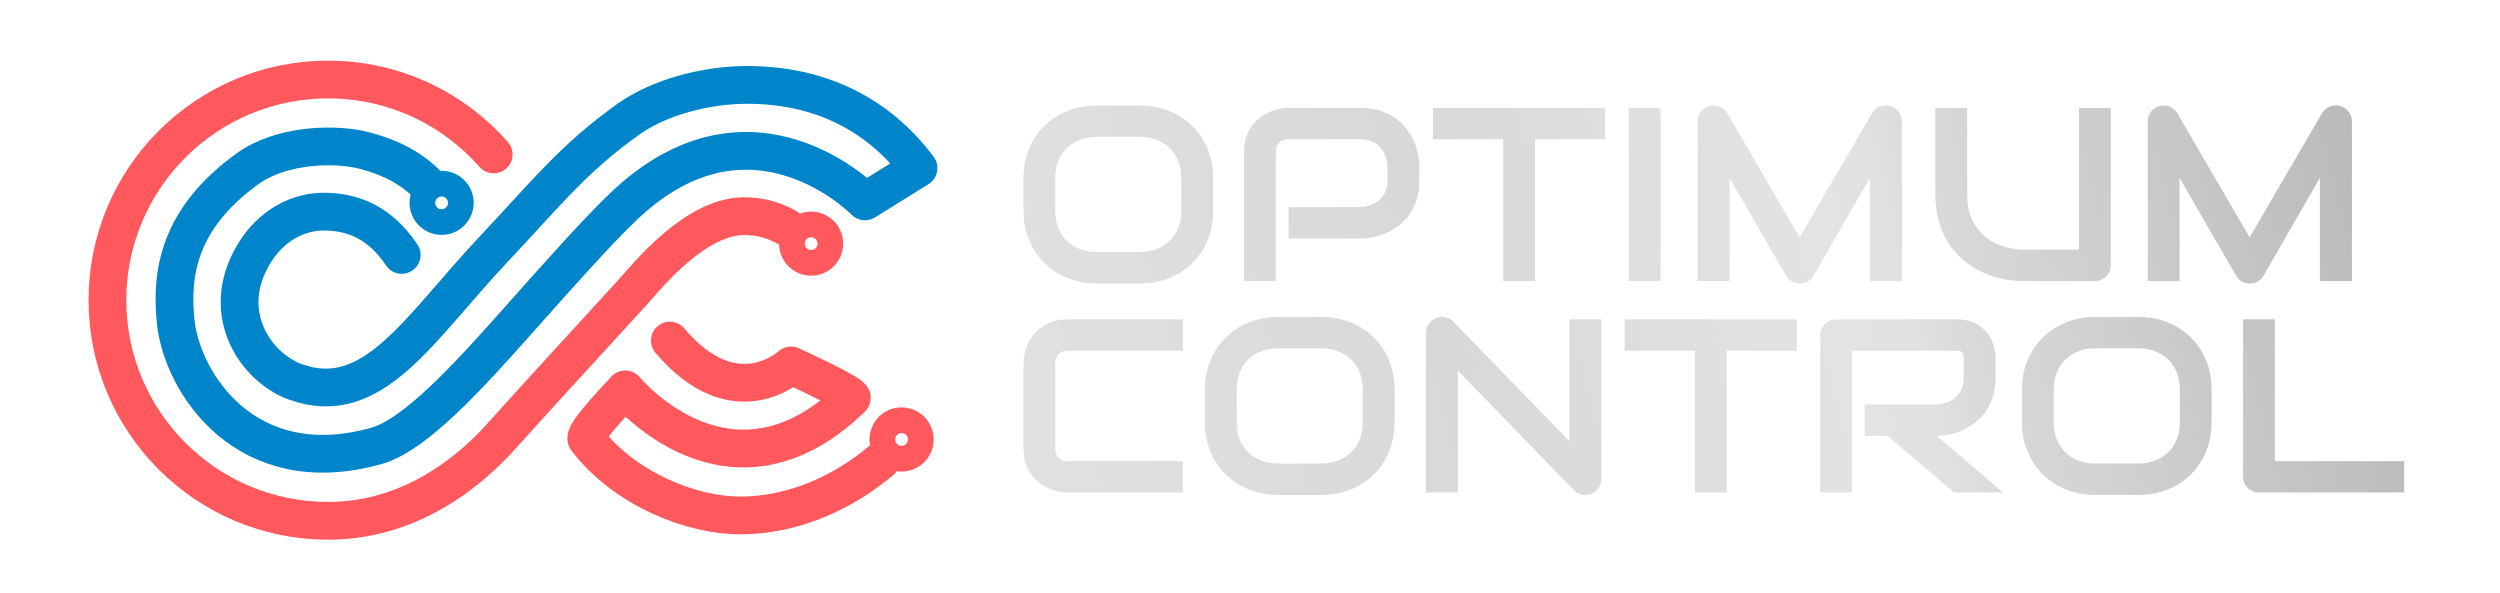 <?xml version="1.0" encoding="UTF-8" standalone="no"?><!DOCTYPE svg PUBLIC "-//W3C//DTD SVG 1.1//EN" "http://www.w3.org/Graphics/SVG/1.1/DTD/svg11.dtd"><svg width="100%" height="100%" viewBox="0 0 2157 512" version="1.1" xmlns="http://www.w3.org/2000/svg" xmlns:xlink="http://www.w3.org/1999/xlink" xml:space="preserve" xmlns:serif="http://www.serif.com/" style="fill-rule:evenodd;clip-rule:evenodd;stroke-linecap:round;stroke-linejoin:round;stroke-miterlimit:1.5;"><rect id="Artboard7" x="0" y="0" width="2156.72" height="511.312" style="fill:none;"/><g><g><rect x="1405.25" y="93.098" width="27.447" height="149.393" style="fill:url(#_Linear1);"/><path d="M1640.98,242.491L1613.32,242.491L1613.32,153.522L1564.66,238.012C1563.46,240.164 1561.79,241.796 1559.64,242.907C1557.5,244.019 1555.19,244.575 1552.73,244.575C1550.33,244.575 1548.1,244.019 1546.02,242.907C1543.95,241.796 1542.31,240.164 1541.12,238.012L1492.24,153.522L1492.24,242.491L1464.79,242.491L1464.79,104.662C1464.79,101.536 1465.73,98.758 1467.59,96.327C1469.45,93.896 1471.9,92.265 1474.93,91.43C1476.4,91.083 1477.88,90.963 1479.36,91.067C1480.84,91.171 1482.27,91.483 1483.64,92.004C1485.01,92.524 1486.26,93.253 1487.38,94.192C1488.51,95.129 1489.46,96.258 1490.23,97.577L1552.73,204.777L1615.22,97.577C1616.84,94.939 1619.08,93.063 1621.93,91.951C1624.78,90.84 1627.75,90.667 1630.85,91.43C1633.8,92.265 1636.23,93.896 1638.13,96.327C1640.03,98.758 1640.98,101.536 1640.98,104.662L1640.98,242.491Z" style="fill:url(#_Linear2);fill-rule:nonzero;"/><path d="M1821.18,228.843C1821.18,230.788 1820.83,232.594 1820.12,234.26C1819.42,235.928 1818.43,237.369 1817.17,238.584C1815.9,239.8 1814.42,240.755 1812.73,241.449C1811.04,242.144 1809.25,242.491 1807.35,242.491L1745.49,242.491C1739.65,242.491 1733.74,241.866 1727.75,240.616C1721.77,239.365 1715.98,237.438 1710.39,234.834C1704.79,232.229 1699.53,228.912 1694.61,224.885C1689.68,220.856 1685.37,216.081 1681.67,210.56C1677.98,205.038 1675.08,198.719 1672.97,191.599C1670.86,184.481 1669.8,176.545 1669.8,167.794L1669.8,93.098L1697.25,93.098L1697.25,167.794C1697.25,175.434 1698.32,181.893 1700.47,187.172C1702.61,192.45 1705.34,196.861 1708.65,200.403C1711.95,203.944 1715.58,206.722 1719.52,208.737C1723.46,210.751 1727.21,212.244 1730.76,213.217C1734.32,214.189 1737.45,214.797 1740.16,215.04C1742.87,215.283 1744.64,215.404 1745.49,215.404L1793.73,215.404L1793.73,93.098L1821.18,93.098L1821.18,228.843Z" style="fill:url(#_Linear3);fill-rule:nonzero;"/><path d="M2029.25,242.491L2001.59,242.491L2001.59,153.522L1952.92,238.012C1951.73,240.164 1950.05,241.796 1947.91,242.907C1945.76,244.019 1943.46,244.575 1940.99,244.575C1938.6,244.575 1936.37,244.019 1934.29,242.907C1932.21,241.796 1930.58,240.164 1929.38,238.012L1880.51,153.522L1880.51,242.491L1853.06,242.491L1853.06,104.662C1853.06,101.536 1853.99,98.758 1855.86,96.327C1857.72,93.896 1860.17,92.265 1863.19,91.43C1864.67,91.083 1866.15,90.963 1867.63,91.067C1869.1,91.171 1870.53,91.483 1871.9,92.004C1873.27,92.524 1874.52,93.253 1875.65,94.192C1876.78,95.129 1877.73,96.258 1878.5,97.577L1940.99,204.777L2003.49,97.577C2005.11,94.939 2007.34,93.063 2010.19,91.951C2013.04,90.84 2016.02,90.667 2019.11,91.43C2022.07,92.265 2024.5,93.896 2026.39,96.327C2028.3,98.758 2029.25,101.536 2029.25,104.662L2029.25,242.491Z" style="fill:url(#_Linear4);fill-rule:nonzero;"/><path d="M1046.65,182.067C1046.65,191.166 1045.07,199.535 1041.9,207.174C1038.74,214.814 1034.34,221.413 1028.71,226.969C1023.08,232.525 1016.41,236.848 1008.7,239.939C1001,243.029 992.603,244.575 983.525,244.575L946.367,244.575C937.288,244.575 928.878,243.029 921.137,239.939C913.396,236.848 906.709,232.525 901.079,226.969C895.449,221.413 891.033,214.814 887.831,207.174C884.629,199.535 883.028,191.166 883.028,182.067L883.028,153.522C883.028,144.494 884.629,136.141 887.831,128.466C891.033,120.791 895.449,114.194 901.079,108.672C906.709,103.151 913.396,98.828 921.137,95.702C928.878,92.577 937.288,91.014 946.367,91.014L983.525,91.014C992.603,91.014 1001,92.577 1008.7,95.702C1016.41,98.828 1023.08,103.151 1028.71,108.672C1034.34,114.194 1038.74,120.791 1041.9,128.466C1045.07,136.141 1046.65,144.494 1046.65,153.522L1046.65,182.067ZM1019.21,153.522C1019.21,148.174 1018.34,143.33 1016.62,138.989C1014.9,134.647 1012.47,130.932 1009.34,127.842C1006.21,124.751 1002.44,122.355 998.041,120.653C993.642,118.952 988.804,118.101 983.525,118.101L946.367,118.101C941.018,118.101 936.144,118.952 931.746,120.653C927.347,122.355 923.564,124.751 920.397,127.842C917.231,130.932 914.786,134.647 913.061,138.989C911.338,143.33 910.475,148.174 910.475,153.522L910.475,182.067C910.475,187.414 911.338,192.258 913.061,196.6C914.786,200.941 917.231,204.657 920.397,207.747C923.564,210.837 927.347,213.234 931.746,214.936C936.144,216.637 941.018,217.488 946.367,217.488L983.314,217.488C988.663,217.488 993.536,216.637 997.935,214.936C1002.33,213.234 1006.12,210.837 1009.28,207.747C1012.45,204.657 1014.9,200.941 1016.62,196.6C1018.34,192.258 1019.21,187.414 1019.21,182.067L1019.21,153.522Z" style="fill:url(#_Linear5);fill-rule:nonzero;"/><path d="M1224.63,155.606C1224.63,161.787 1223.86,167.308 1222.31,172.17C1220.76,177.031 1218.67,181.32 1216.03,185.036C1213.39,188.751 1210.35,191.929 1206.9,194.569C1203.45,197.208 1199.84,199.361 1196.08,201.027C1192.31,202.695 1188.51,203.91 1184.68,204.673C1180.84,205.438 1177.24,205.82 1173.86,205.82L1111.79,205.82L1111.79,178.733L1173.86,178.733C1177.38,178.455 1180.56,177.743 1183.41,176.598C1186.26,175.451 1188.71,173.906 1190.75,171.962C1192.79,170.017 1194.37,167.672 1195.5,164.929C1196.62,162.185 1197.19,159.078 1197.19,155.606L1197.19,143.312C1196.84,139.909 1196.1,136.784 1194.97,133.936C1193.85,131.089 1192.31,128.658 1190.38,126.643C1188.44,124.629 1186.1,123.049 1183.36,121.904C1180.61,120.757 1177.45,120.185 1173.86,120.185L1112,120.185C1108.34,120.185 1105.56,121.122 1103.66,122.998C1101.76,124.872 1100.81,127.58 1100.81,131.124L1100.81,242.491L1073.36,242.491L1073.36,131.124C1073.36,124.178 1074.64,118.274 1077.21,113.412C1079.78,108.55 1082.98,104.627 1086.82,101.64C1090.66,98.654 1094.83,96.484 1099.33,95.129C1103.83,93.775 1107.99,93.098 1111.79,93.098L1173.86,93.098C1180.05,93.098 1185.61,93.88 1190.54,95.441C1195.46,97.005 1199.81,99.089 1203.57,101.692C1207.34,104.296 1210.54,107.301 1213.18,110.704C1215.82,114.108 1218,117.666 1219.73,121.383C1221.45,125.098 1222.7,128.848 1223.47,132.634C1224.25,136.419 1224.63,139.979 1224.63,143.312L1224.63,155.606Z" style="fill:url(#_Linear6);fill-rule:nonzero;"/><path d="M1384.88,120.185L1324.39,120.185L1324.39,242.491L1296.95,242.491L1296.95,120.185L1236.35,120.185L1236.35,93.098L1384.88,93.098L1384.88,120.185Z" style="fill:url(#_Linear7);fill-rule:nonzero;"/></g><g><path d="M1020.58,424.926L921.559,424.926C919.026,424.926 916.298,424.632 913.377,424.04C910.457,423.45 907.571,422.53 904.721,421.28C901.871,420.029 899.145,418.414 896.541,416.436C893.937,414.456 891.631,412.06 889.626,409.247C887.62,406.434 886.019,403.17 884.823,399.454C883.626,395.738 883.028,391.554 883.028,386.9L883.028,313.559C883.028,311.058 883.328,308.366 883.926,305.484C884.524,302.602 885.456,299.754 886.722,296.942C887.99,294.129 889.643,291.438 891.684,288.868C893.726,286.298 896.171,284.023 899.021,282.045C901.871,280.065 905.162,278.485 908.891,277.305C912.622,276.123 916.844,275.533 921.559,275.533L1020.58,275.533L1020.58,302.62L921.559,302.62C917.969,302.62 915.224,303.557 913.325,305.433C911.425,307.307 910.475,310.085 910.475,313.767L910.475,386.9C910.475,390.374 911.443,393.064 913.377,394.975C915.313,396.885 918.04,397.839 921.559,397.839L1020.58,397.839L1020.58,424.926Z" style="fill:url(#_Linear8);fill-rule:nonzero;"/><path d="M1203.2,364.502C1203.2,373.601 1201.62,381.97 1198.45,389.609C1195.29,397.249 1190.89,403.848 1185.26,409.404C1179.63,414.96 1172.96,419.284 1165.26,422.374C1157.55,425.465 1149.15,427.01 1140.08,427.01L1102.92,427.01C1093.84,427.01 1085.43,425.465 1077.69,422.374C1069.95,419.284 1063.26,414.96 1057.63,409.404C1052,403.848 1047.58,397.249 1044.38,389.609C1041.18,381.97 1039.58,373.601 1039.58,364.502L1039.58,335.957C1039.58,326.929 1041.18,318.576 1044.38,310.901C1047.58,303.227 1052,296.629 1057.63,291.108C1063.26,285.586 1069.95,281.263 1077.69,278.138C1085.43,275.013 1093.84,273.449 1102.92,273.449L1140.08,273.449C1149.15,273.449 1157.55,275.013 1165.26,278.138C1172.96,281.263 1179.63,285.586 1185.26,291.108C1190.89,296.629 1195.29,303.227 1198.45,310.901C1201.62,318.576 1203.2,326.929 1203.2,335.957L1203.2,364.502ZM1175.76,335.957C1175.76,330.609 1174.89,325.765 1173.17,321.424C1171.45,317.082 1169.02,313.367 1165.89,310.277C1162.76,307.186 1158.99,304.79 1154.59,303.088C1150.19,301.387 1145.36,300.536 1140.08,300.536L1102.92,300.536C1097.57,300.536 1092.7,301.387 1088.3,303.088C1083.9,304.79 1080.12,307.186 1076.95,310.277C1073.78,313.367 1071.34,317.082 1069.61,321.424C1067.89,325.765 1067.03,330.609 1067.03,335.957L1067.03,364.502C1067.03,369.85 1067.89,374.694 1069.61,379.035C1071.34,383.377 1073.78,387.092 1076.95,390.182C1080.12,393.273 1083.9,395.669 1088.3,397.371C1092.7,399.072 1097.57,399.923 1102.92,399.923L1139.87,399.923C1145.21,399.923 1150.09,399.072 1154.49,397.371C1158.88,395.669 1162.67,393.273 1165.83,390.182C1169,387.092 1171.45,383.377 1173.17,379.035C1174.89,374.694 1175.76,369.85 1175.76,364.502L1175.76,335.957Z" style="fill:url(#_Linear9);fill-rule:nonzero;"/><path d="M1381.62,413.362C1381.62,415.307 1381.23,417.112 1380.5,418.78C1379.77,420.447 1378.77,421.888 1377.55,423.103C1376.31,424.318 1374.86,425.273 1373.16,425.969C1371.48,426.663 1369.67,427.01 1367.78,427.01C1366.1,427.01 1364.38,426.697 1362.66,426.073C1360.94,425.446 1359.4,424.44 1358.07,423.052L1257.78,319.705L1257.78,424.926L1230.33,424.926L1230.33,287.097C1230.33,284.319 1231.12,281.802 1232.71,279.544C1234.29,277.287 1236.32,275.603 1238.79,274.49C1241.38,273.449 1244.06,273.19 1246.8,273.71C1249.55,274.231 1251.9,275.498 1253.88,277.513L1354.17,380.754L1354.17,275.533L1381.62,275.533L1381.62,413.362Z" style="fill:url(#_Linear10);fill-rule:nonzero;"/><path d="M1550.3,302.62L1489.81,302.62L1489.81,424.926L1462.37,424.926L1462.37,302.62L1401.77,302.62L1401.77,275.533L1550.3,275.533L1550.3,302.62Z" style="fill:url(#_Linear11);fill-rule:nonzero;"/><path d="M1721.74,325.747C1721.74,331.928 1720.96,337.45 1719.42,342.312C1717.86,347.174 1715.77,351.462 1713.13,355.178C1710.49,358.894 1707.45,362.071 1704.01,364.71C1700.55,367.349 1696.94,369.521 1693.18,371.221C1689.42,372.924 1685.61,374.156 1681.77,374.92C1677.95,375.684 1674.34,376.065 1670.96,376.065L1728.29,424.926L1685.84,424.926L1628.62,376.065L1608.88,376.065L1608.88,348.98L1670.96,348.98C1674.4,348.701 1677.55,347.99 1680.41,346.843C1683.26,345.698 1685.72,344.153 1687.8,342.208C1689.88,340.262 1691.47,337.919 1692.6,335.176C1693.73,332.432 1694.3,329.289 1694.3,325.747L1694.3,308.662C1694.3,307.133 1694.1,305.97 1693.7,305.172C1693.32,304.373 1692.83,303.783 1692.23,303.402C1691.64,303.018 1690.99,302.794 1690.34,302.724C1689.66,302.655 1689.05,302.62 1688.49,302.62L1597.9,302.62L1597.9,424.926L1570.46,424.926L1570.46,289.181C1570.46,287.305 1570.81,285.535 1571.51,283.867C1572.22,282.2 1573.19,280.742 1574.42,279.491C1575.66,278.242 1577.11,277.269 1578.81,276.574C1580.49,275.88 1582.32,275.533 1584.3,275.533L1688.49,275.533C1694.6,275.533 1699.77,276.627 1704.01,278.815C1708.23,281.002 1711.65,283.745 1714.3,287.045C1716.93,290.344 1718.84,293.904 1720,297.723C1721.16,301.543 1721.74,305.12 1721.74,308.454L1721.74,325.747Z" style="fill:url(#_Linear12);fill-rule:nonzero;"/><path d="M1908.17,364.502C1908.17,373.601 1906.58,381.97 1903.41,389.609C1900.25,397.249 1895.85,403.848 1890.22,409.404C1884.59,414.96 1877.92,419.284 1870.22,422.374C1862.51,425.465 1854.12,427.01 1845.03,427.01L1807.88,427.01C1798.79,427.01 1790.38,425.465 1782.65,422.374C1774.91,419.284 1768.21,414.96 1762.59,409.404C1756.96,403.848 1752.54,397.249 1749.34,389.609C1746.13,381.97 1744.54,373.601 1744.54,364.502L1744.54,335.957C1744.54,326.929 1746.13,318.576 1749.34,310.901C1752.54,303.227 1756.96,296.629 1762.59,291.108C1768.21,285.586 1774.91,281.263 1782.65,278.138C1790.38,275.013 1798.79,273.449 1807.88,273.449L1845.03,273.449C1854.12,273.449 1862.51,275.013 1870.22,278.138C1877.92,281.263 1884.59,285.586 1890.22,291.108C1895.85,296.629 1900.25,303.227 1903.41,310.901C1906.58,318.576 1908.17,326.929 1908.17,335.957L1908.17,364.502ZM1880.72,335.957C1880.72,330.609 1879.85,325.765 1878.14,321.424C1876.41,317.082 1873.98,313.367 1870.84,310.277C1867.71,307.186 1863.95,304.79 1859.55,303.088C1855.16,301.387 1850.31,300.536 1845.03,300.536L1807.88,300.536C1802.53,300.536 1797.65,301.387 1793.26,303.088C1788.86,304.79 1785.08,307.186 1781.91,310.277C1778.75,313.367 1776.3,317.082 1774.57,321.424C1772.85,325.765 1771.99,330.609 1771.99,335.957L1771.99,364.502C1771.99,369.85 1772.85,374.694 1774.57,379.035C1776.3,383.377 1778.75,387.092 1781.91,390.182C1785.08,393.273 1788.86,395.669 1793.26,397.371C1797.65,399.072 1802.53,399.923 1807.88,399.923L1844.82,399.923C1850.17,399.923 1855.05,399.072 1859.45,397.371C1863.84,395.669 1867.62,393.273 1870.8,390.182C1873.96,387.092 1876.41,383.377 1878.14,379.035C1879.85,374.694 1880.72,369.85 1880.72,364.502L1880.72,335.957Z" style="fill:url(#_Linear13);fill-rule:nonzero;"/><path d="M2074.32,424.926L1949.12,424.926C1947.14,424.926 1945.33,424.579 1943.63,423.885C1941.95,423.19 1940.48,422.235 1939.26,421.019C1938.02,419.804 1937.05,418.363 1936.35,416.696C1935.65,415.03 1935.3,413.223 1935.3,411.278L1935.3,275.533L1962.74,275.533L1962.74,397.839L2074.32,397.839L2074.32,424.926Z" style="fill:url(#_Linear14);fill-rule:nonzero;"/></g></g><g><g><path d="M678.895,196.119C663.885,187.777 651.558,186.858 644.923,186.535C600.787,184.387 557.599,239.253 545.702,252.285C541.847,256.509 537.771,260.968 533.541,265.591C498.61,303.775 453.183,353.197 434.575,374.2C396.507,417.169 344.838,449.358 283.056,449.358C177.987,449.358 92.685,364.056 92.685,258.987C92.685,153.918 177.987,68.615 283.056,68.615C339.951,68.615 391.049,93.627 425.946,133.246" style="fill:none;stroke:#ff585d;stroke-width:32.58px;"/><path d="M346.569,219.919C324.744,187.304 298.247,182.975 280.618,182.605C258.29,182.136 233.967,193.757 218.557,219.912C188.461,270.991 221.295,317.298 254.695,329.428C321.898,353.835 361.419,283.359 426.226,214.671C471.201,167.002 493.681,137.553 541.982,102.967C568.77,83.785 609.421,73.255 644.727,73.255C707.215,73.255 757.795,98.495 792.515,145.049L746.315,173.765C746.315,173.765 649.475,73.948 539.87,176.372C517.9,196.903 483.119,235.919 448.051,275.412C403.822,325.224 358.064,375.315 324.983,384.648C212.122,416.492 157.057,330.026 151.58,277.561C147.322,236.771 153.452,188.853 213.749,145.484C243.326,124.212 290.177,123.289 315.376,130.126C328.232,133.614 349.305,140.347 367.19,157.661" style="fill:none;stroke:#0085ca;stroke-width:32.58px;"/><path d="M760.545,397.147C727.405,425.133 684.345,444.745 638.447,444.722C597.646,444.701 539.927,422.895 506.094,379.094C502.834,374.874 527.817,348.622 539.501,335.93C539.501,335.93 629.606,445.586 734.875,343.511C737.915,340.559 682.485,315.288 682.485,315.288C682.485,315.288 634.372,360.445 577.917,293.859" style="fill:none;stroke:#ff585d;stroke-width:32.58px;"/><circle cx="381.025" cy="175.017" r="16.579" style="fill:none;stroke:#0085ca;stroke-width:22.15px;"/><circle cx="699.845" cy="210.224" r="16.579" style="fill:none;stroke:#ff585d;stroke-width:22.15px;"/><circle cx="777.875" cy="379.181" r="16.579" style="fill:none;stroke:#ff585d;stroke-width:22.22px;"/></g></g><defs><linearGradient id="_Linear1" x1="0" y1="0" x2="1" y2="0" gradientUnits="userSpaceOnUse" gradientTransform="matrix(1315.22,-333.962,333.962,1315.22,794.454,424.926)"><stop offset="0" style="stop-color:#e3e3e3;stop-opacity:1"/><stop offset="0.35" style="stop-color:#d8d8d8;stop-opacity:1"/><stop offset="0.59" style="stop-color:#e3e3e3;stop-opacity:1"/><stop offset="0.63" style="stop-color:#e2e2e2;stop-opacity:1"/><stop offset="0.67" style="stop-color:#d9d9d9;stop-opacity:1"/><stop offset="1" style="stop-color:#b3b3b3;stop-opacity:1"/></linearGradient><linearGradient id="_Linear2" x1="0" y1="0" x2="1" y2="0" gradientUnits="userSpaceOnUse" gradientTransform="matrix(1315.22,-333.962,333.962,1315.22,794.454,424.926)"><stop offset="0" style="stop-color:#e3e3e3;stop-opacity:1"/><stop offset="0.35" style="stop-color:#d8d8d8;stop-opacity:1"/><stop offset="0.59" style="stop-color:#e3e3e3;stop-opacity:1"/><stop offset="0.63" style="stop-color:#e2e2e2;stop-opacity:1"/><stop offset="0.67" style="stop-color:#d9d9d9;stop-opacity:1"/><stop offset="1" style="stop-color:#b3b3b3;stop-opacity:1"/></linearGradient><linearGradient id="_Linear3" x1="0" y1="0" x2="1" y2="0" gradientUnits="userSpaceOnUse" gradientTransform="matrix(1315.22,-333.962,333.962,1315.22,794.454,424.926)"><stop offset="0" style="stop-color:#e3e3e3;stop-opacity:1"/><stop offset="0.35" style="stop-color:#d8d8d8;stop-opacity:1"/><stop offset="0.59" style="stop-color:#e3e3e3;stop-opacity:1"/><stop offset="0.63" style="stop-color:#e2e2e2;stop-opacity:1"/><stop offset="0.67" style="stop-color:#d9d9d9;stop-opacity:1"/><stop offset="1" style="stop-color:#b3b3b3;stop-opacity:1"/></linearGradient><linearGradient id="_Linear4" x1="0" y1="0" x2="1" y2="0" gradientUnits="userSpaceOnUse" gradientTransform="matrix(1315.22,-333.962,333.962,1315.22,794.454,424.926)"><stop offset="0" style="stop-color:#e3e3e3;stop-opacity:1"/><stop offset="0.35" style="stop-color:#d8d8d8;stop-opacity:1"/><stop offset="0.59" style="stop-color:#e3e3e3;stop-opacity:1"/><stop offset="0.63" style="stop-color:#e2e2e2;stop-opacity:1"/><stop offset="0.67" style="stop-color:#d9d9d9;stop-opacity:1"/><stop offset="1" style="stop-color:#b3b3b3;stop-opacity:1"/></linearGradient><linearGradient id="_Linear5" x1="0" y1="0" x2="1" y2="0" gradientUnits="userSpaceOnUse" gradientTransform="matrix(1315.22,-333.962,333.962,1315.22,794.454,424.926)"><stop offset="0" style="stop-color:#e3e3e3;stop-opacity:1"/><stop offset="0.35" style="stop-color:#d8d8d8;stop-opacity:1"/><stop offset="0.59" style="stop-color:#e3e3e3;stop-opacity:1"/><stop offset="0.63" style="stop-color:#e2e2e2;stop-opacity:1"/><stop offset="0.67" style="stop-color:#d9d9d9;stop-opacity:1"/><stop offset="1" style="stop-color:#b3b3b3;stop-opacity:1"/></linearGradient><linearGradient id="_Linear6" x1="0" y1="0" x2="1" y2="0" gradientUnits="userSpaceOnUse" gradientTransform="matrix(1315.22,-333.962,333.962,1315.22,794.454,424.926)"><stop offset="0" style="stop-color:#e3e3e3;stop-opacity:1"/><stop offset="0.35" style="stop-color:#d8d8d8;stop-opacity:1"/><stop offset="0.59" style="stop-color:#e3e3e3;stop-opacity:1"/><stop offset="0.63" style="stop-color:#e2e2e2;stop-opacity:1"/><stop offset="0.67" style="stop-color:#d9d9d9;stop-opacity:1"/><stop offset="1" style="stop-color:#b3b3b3;stop-opacity:1"/></linearGradient><linearGradient id="_Linear7" x1="0" y1="0" x2="1" y2="0" gradientUnits="userSpaceOnUse" gradientTransform="matrix(1315.22,-333.962,333.962,1315.22,794.454,424.926)"><stop offset="0" style="stop-color:#e3e3e3;stop-opacity:1"/><stop offset="0.35" style="stop-color:#d8d8d8;stop-opacity:1"/><stop offset="0.59" style="stop-color:#e3e3e3;stop-opacity:1"/><stop offset="0.63" style="stop-color:#e2e2e2;stop-opacity:1"/><stop offset="0.67" style="stop-color:#d9d9d9;stop-opacity:1"/><stop offset="1" style="stop-color:#b3b3b3;stop-opacity:1"/></linearGradient><linearGradient id="_Linear8" x1="0" y1="0" x2="1" y2="0" gradientUnits="userSpaceOnUse" gradientTransform="matrix(1315.22,-333.962,333.962,1315.22,794.454,424.926)"><stop offset="0" style="stop-color:#e3e3e3;stop-opacity:1"/><stop offset="0.35" style="stop-color:#d8d8d8;stop-opacity:1"/><stop offset="0.59" style="stop-color:#e3e3e3;stop-opacity:1"/><stop offset="0.63" style="stop-color:#e2e2e2;stop-opacity:1"/><stop offset="0.67" style="stop-color:#d9d9d9;stop-opacity:1"/><stop offset="1" style="stop-color:#b3b3b3;stop-opacity:1"/></linearGradient><linearGradient id="_Linear9" x1="0" y1="0" x2="1" y2="0" gradientUnits="userSpaceOnUse" gradientTransform="matrix(1315.22,-333.962,333.962,1315.22,794.454,424.926)"><stop offset="0" style="stop-color:#e3e3e3;stop-opacity:1"/><stop offset="0.35" style="stop-color:#d8d8d8;stop-opacity:1"/><stop offset="0.59" style="stop-color:#e3e3e3;stop-opacity:1"/><stop offset="0.63" style="stop-color:#e2e2e2;stop-opacity:1"/><stop offset="0.67" style="stop-color:#d9d9d9;stop-opacity:1"/><stop offset="1" style="stop-color:#b3b3b3;stop-opacity:1"/></linearGradient><linearGradient id="_Linear10" x1="0" y1="0" x2="1" y2="0" gradientUnits="userSpaceOnUse" gradientTransform="matrix(1315.22,-333.962,333.962,1315.22,794.454,424.926)"><stop offset="0" style="stop-color:#e3e3e3;stop-opacity:1"/><stop offset="0.35" style="stop-color:#d8d8d8;stop-opacity:1"/><stop offset="0.59" style="stop-color:#e3e3e3;stop-opacity:1"/><stop offset="0.63" style="stop-color:#e2e2e2;stop-opacity:1"/><stop offset="0.67" style="stop-color:#d9d9d9;stop-opacity:1"/><stop offset="1" style="stop-color:#b3b3b3;stop-opacity:1"/></linearGradient><linearGradient id="_Linear11" x1="0" y1="0" x2="1" y2="0" gradientUnits="userSpaceOnUse" gradientTransform="matrix(1315.22,-333.962,333.962,1315.22,794.454,424.926)"><stop offset="0" style="stop-color:#e3e3e3;stop-opacity:1"/><stop offset="0.35" style="stop-color:#d8d8d8;stop-opacity:1"/><stop offset="0.59" style="stop-color:#e3e3e3;stop-opacity:1"/><stop offset="0.63" style="stop-color:#e2e2e2;stop-opacity:1"/><stop offset="0.67" style="stop-color:#d9d9d9;stop-opacity:1"/><stop offset="1" style="stop-color:#b3b3b3;stop-opacity:1"/></linearGradient><linearGradient id="_Linear12" x1="0" y1="0" x2="1" y2="0" gradientUnits="userSpaceOnUse" gradientTransform="matrix(1315.22,-333.962,333.962,1315.22,794.454,424.926)"><stop offset="0" style="stop-color:#e3e3e3;stop-opacity:1"/><stop offset="0.35" style="stop-color:#d8d8d8;stop-opacity:1"/><stop offset="0.59" style="stop-color:#e3e3e3;stop-opacity:1"/><stop offset="0.63" style="stop-color:#e2e2e2;stop-opacity:1"/><stop offset="0.67" style="stop-color:#d9d9d9;stop-opacity:1"/><stop offset="1" style="stop-color:#b3b3b3;stop-opacity:1"/></linearGradient><linearGradient id="_Linear13" x1="0" y1="0" x2="1" y2="0" gradientUnits="userSpaceOnUse" gradientTransform="matrix(1315.22,-333.962,333.962,1315.22,794.454,424.926)"><stop offset="0" style="stop-color:#e3e3e3;stop-opacity:1"/><stop offset="0.35" style="stop-color:#d8d8d8;stop-opacity:1"/><stop offset="0.59" style="stop-color:#e3e3e3;stop-opacity:1"/><stop offset="0.63" style="stop-color:#e2e2e2;stop-opacity:1"/><stop offset="0.67" style="stop-color:#d9d9d9;stop-opacity:1"/><stop offset="1" style="stop-color:#b3b3b3;stop-opacity:1"/></linearGradient><linearGradient id="_Linear14" x1="0" y1="0" x2="1" y2="0" gradientUnits="userSpaceOnUse" gradientTransform="matrix(1315.22,-333.962,333.962,1315.22,794.454,424.926)"><stop offset="0" style="stop-color:#e3e3e3;stop-opacity:1"/><stop offset="0.35" style="stop-color:#d8d8d8;stop-opacity:1"/><stop offset="0.59" style="stop-color:#e3e3e3;stop-opacity:1"/><stop offset="0.63" style="stop-color:#e2e2e2;stop-opacity:1"/><stop offset="0.67" style="stop-color:#d9d9d9;stop-opacity:1"/><stop offset="1" style="stop-color:#b3b3b3;stop-opacity:1"/></linearGradient></defs></svg>